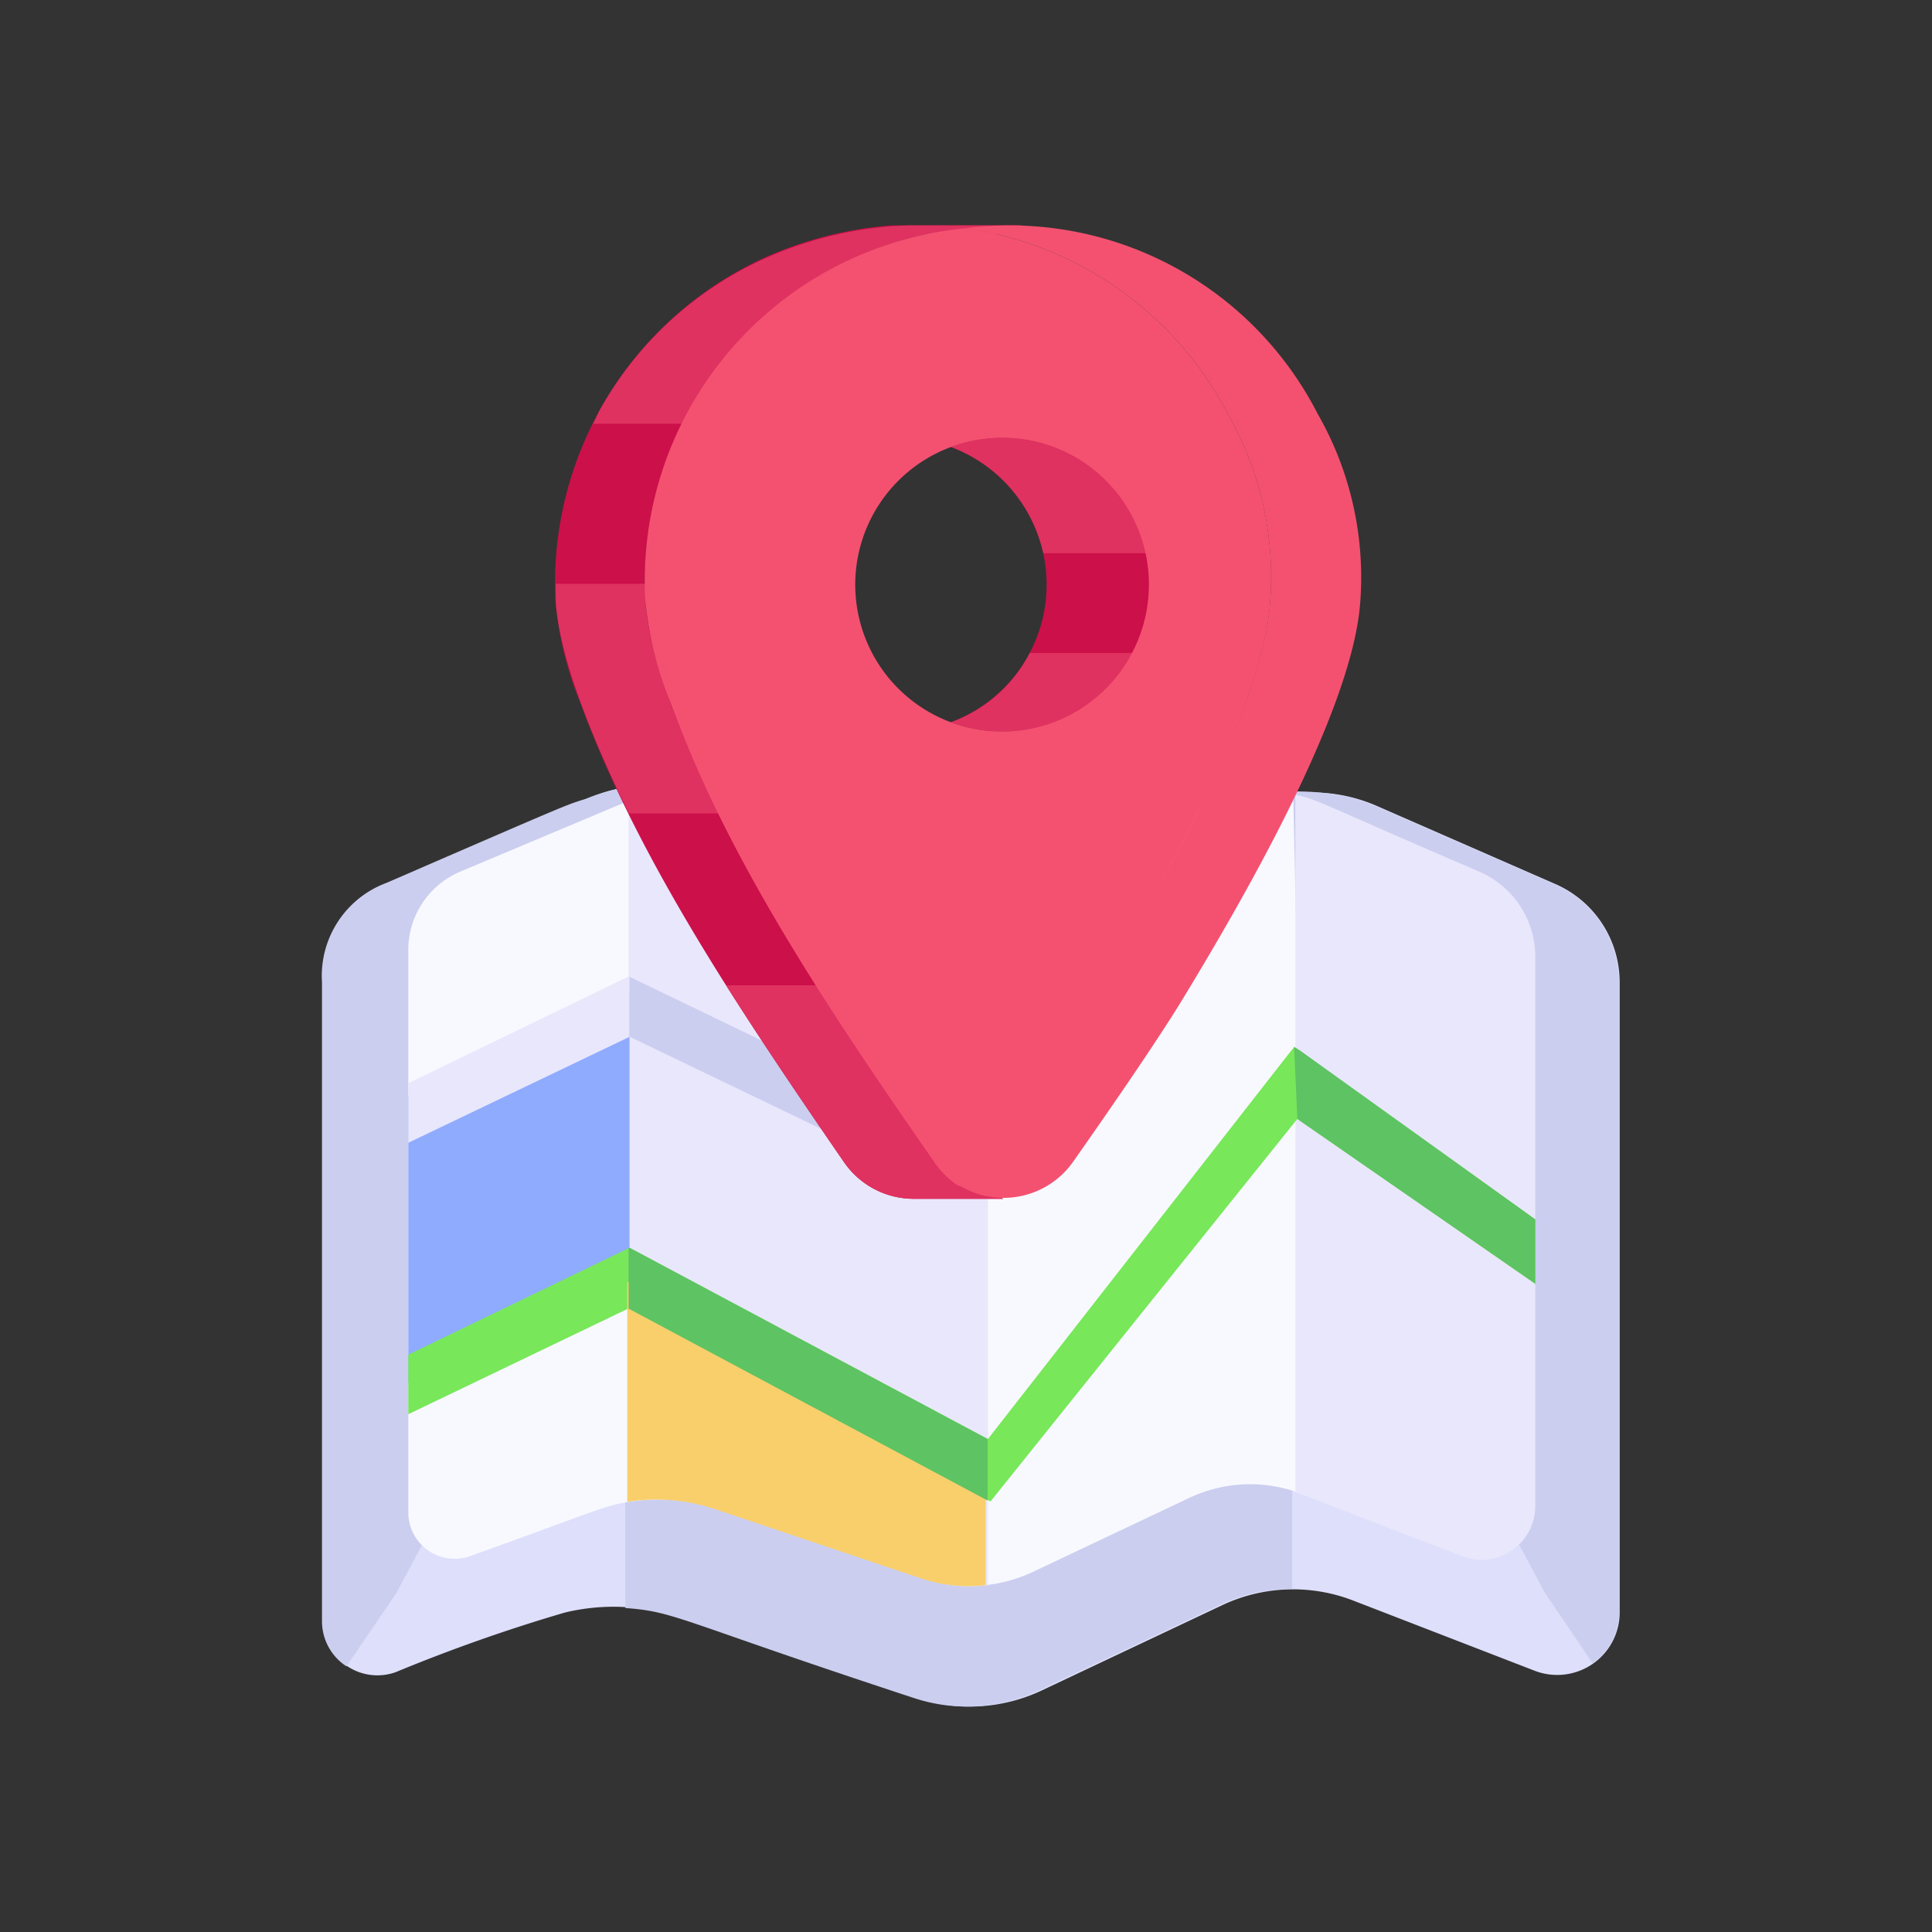 <svg width="116" height="116" fill="none" xmlns="http://www.w3.org/2000/svg" viewBox="0 0 116 116"><rect x="0" y="0" width="116" height="116" fill="#333333" stroke="none"/><g clip-path="url(#a)"><path d="M97.247 58.986v37.855a3.751 3.751 0 0 1-5.085 3.48l-11-4.254a9.996 9.996 0 0 0-7.734.29l-10.846 5.124a10.134 10.134 0 0 1-7.56.464L40.89 97.15a12.45 12.45 0 0 0-6.98-.329 100.668 100.668 0 0 0-10.15 3.577 3.254 3.254 0 0 1-2.96-.392 3.245 3.245 0 0 1-1.39-2.643v-38.88a5.801 5.801 0 0 1 3.577-5.355l10.982-4.62 1.237-.542.329-.116a8.41 8.41 0 0 1 6.96.174l15.466 7.405a5.975 5.975 0 0 0 5.8-.29c.29-.155 10.653-6.535 9.976-6.129a9.666 9.666 0 0 1 8.932-.619l10.827 4.737a6.438 6.438 0 0 1 3.75 5.858Z" fill="#DEDFFB"/><path d="m73.621 48.99-9.976 6.13a5.975 5.975 0 0 1-5.8.29L42.38 48.004a8.37 8.37 0 0 0-4.834-.735v49.28c3.036.213 3.171.755 17.304 5.395 2.485.828 5.194.662 7.56-.464l10.845-5.124a9.666 9.666 0 0 1 4.33-.947V47.637a9.822 9.822 0 0 0-3.963 1.354Z" fill="#CBCEEF"/><path d="M47.29 51.717 23.8 95.642l-2.997 4.408a3.228 3.228 0 0 1-1.47-2.707V58.986a5.954 5.954 0 0 1 3.867-5.974c11.271-4.891 10.788-4.679 11.967-5.046a11.065 11.065 0 0 1 1.934-.6c3.267-.56 4.814 1.141 10.188 4.35Z" fill="#CBCEEF"/><path d="M92.181 57.517v32.866a3.23 3.23 0 0 1-4.408 3.016c-3.209-1.237-9.202-3.557-10.072-3.866a8.565 8.565 0 0 0-6.303.406l-9.435 4.466a8.912 8.912 0 0 1-6.554.367l-12.315-4.137a11.136 11.136 0 0 0-5.336-.464c-1.566.251-2.204.638-9.55 3.267a2.783 2.783 0 0 1-3.693-2.63V57.034a5.104 5.104 0 0 1 3.112-4.698l10.943-4.601a7.287 7.287 0 0 1 6.032.174L58 54.327a5.278 5.278 0 0 0 5.027-.232l8.661-5.336a8.449 8.449 0 0 1 7.733-.542l9.416 4.118a5.568 5.568 0 0 1 3.344 5.182Z" fill="#F8F9FE"/><path d="M44.525 47.85a7.732 7.732 0 0 0-6.786.174v42.108a11.465 11.465 0 0 1 5.355.445l12.354 4.214a8.855 8.855 0 0 0 3.867.387V54.771c-1.334-.232-.948-.29-14.79-6.921Z" fill="#E9E7FC"/><path d="m93.38 53.109-10.865-4.737a9.666 9.666 0 0 0-2.243-.657 15.19 15.19 0 0 0-2.63-.194l.465 20.726L92.76 95.642l2.862 4.215a3.654 3.654 0 0 0 1.585-3.016V58.986a6.438 6.438 0 0 0-3.828-5.877Z" fill="#CBCEEF"/><path d="M88.817 52.335c-9.415-4.04-9.666-4.33-11.04-4.62v41.837c.755.251-.135 0 9.977 3.867a3.228 3.228 0 0 0 4.427-3.036V57.517a5.567 5.567 0 0 0-3.364-5.182Z" fill="#E9E7FC"/><path d="M57.091 26.835a8.816 8.816 0 0 1 0 16.53 8.835 8.835 0 1 0 0-16.53Z" fill="#CC104A"/><path d="M62.64 33.215h6.187a8.892 8.892 0 0 0-11.736-6.38 8.855 8.855 0 0 1 5.549 6.38ZM61.828 39.208a8.642 8.642 0 0 1-4.737 4.157 8.835 8.835 0 0 0 10.885-4.157h-6.148Z" fill="#DF3260"/><path d="M37.739 58.619v3.596L51 68.595v-3.577l-13.262-6.4Z" fill="#CBCEEF"/><path d="m57.517 70.586 2.726 1.392h-5.375a5.084 5.084 0 0 1-4.195-2.204c-5.8-8.449-12.296-17.941-15.815-27.55a21.264 21.264 0 0 1-1.508-6.148 21.48 21.48 0 0 1 12.702-20.667 22.968 22.968 0 0 1 8.545-1.934h6.806L57.4 14.771l-1.702-.774a21.48 21.48 0 0 0-16.955 22.021 21.883 21.883 0 0 0 1.527 6.148c3.519 9.667 9.957 19.082 15.815 27.55.26.407.587.766.967 1.063l.464-.193Z" fill="#CC104A"/><path d="M41.044 25.443c.155-.329.29-.677.484-1.006a21.269 21.269 0 0 1 14.171-10.382l1.702.774 4.002-1.296h-6.806c-2.946.09-5.847.747-8.545 1.934a21.401 21.401 0 0 0-9.938 8.97c-.193.329-.328.677-.502 1.006h5.432ZM43.133 48.836c-1.663-3.383-4.177-8.99-4.39-12.76v-1.025H33.37v1.025c.213 3.75 2.726 9.377 4.389 12.76h5.374ZM57.517 70.586l-.464.251a4.272 4.272 0 0 1-.967-1.063c-2.165-3.132-4.833-7.057-7.095-10.614h-5.394c2.262 3.557 4.91 7.482 7.076 10.614a5.084 5.084 0 0 0 4.195 2.204h5.375l-2.726-1.392Z" fill="#DF3260"/><path d="M79.093 24.805A20.763 20.763 0 0 0 57.96 13.707a21.094 21.094 0 0 1 15.737 11.098 19.72 19.72 0 0 1 2.553 11.445c-.503 6.69-7.347 18.386-10.827 24.05-1.547 2.495-4.176 6.284-6.4 9.474a5.49 5.49 0 0 1-1.469 1.373 5.104 5.104 0 0 0 6.863-1.373c2.243-3.19 4.853-6.98 6.4-9.473 3.538-5.8 10.324-17.4 10.846-24.051a19.74 19.74 0 0 0-2.572-11.445Z" fill="#F45170"/><path d="M73.698 24.805a21.094 21.094 0 0 0-15.737-11.098 21.266 21.266 0 0 0-19.217 22.369 21.886 21.886 0 0 0 1.527 6.148c3.519 9.667 9.957 19.082 15.815 27.55a4.912 4.912 0 0 0 1.47 1.43 5.49 5.49 0 0 0 1.468-1.372c2.224-3.19 4.853-6.98 6.4-9.473 3.48-5.665 10.324-17.4 10.826-24.051a19.72 19.72 0 0 0-2.552-11.503Zm-4.717 10.42a8.816 8.816 0 1 1-8.507-8.932 8.797 8.797 0 0 1 8.507 8.932Z" fill="#F45170"/><path d="M37.797 59.45v17.323l-13.282 6.283V65.79l13.282-6.341Z" fill="#8FABFE"/><path d="M92.181 73.215v3.867l-14.287-9.899-18.425 22.968c-5.123-2.745-22.794-12.199-21.711-11.6l-13.243 6.361v-3.577l13.282-6.418L59.315 86.4C84.448 54.21 75.845 65.23 77.7 62.872l.367.232 14.113 10.111Z" fill="#78E75A"/><path d="M37.797 58.6v3.653l-13.282 6.361v-3.577L37.797 58.6Z" fill="#E9E7FC"/><path d="M59.18 89.765v5.413a8.99 8.99 0 0 1-3.867-.406l-12.316-4.137a11.136 11.136 0 0 0-5.336-.464V76.947L59.18 89.765Z" fill="#F9CF6B"/><path d="M92.181 73.215v3.867l-14.287-9.899-.193-4.33.367.232 14.113 10.13ZM59.295 90.093 37.74 78.571v-3.635l.058-.02 21.498 11.485v3.692Z" fill="#5EC363"/></g><defs><clipPath id="a"><path fill="#fff" transform="translate(19.334 13.533)" d="M0 0h77.913v88.933H0z"/></clipPath></defs></svg>